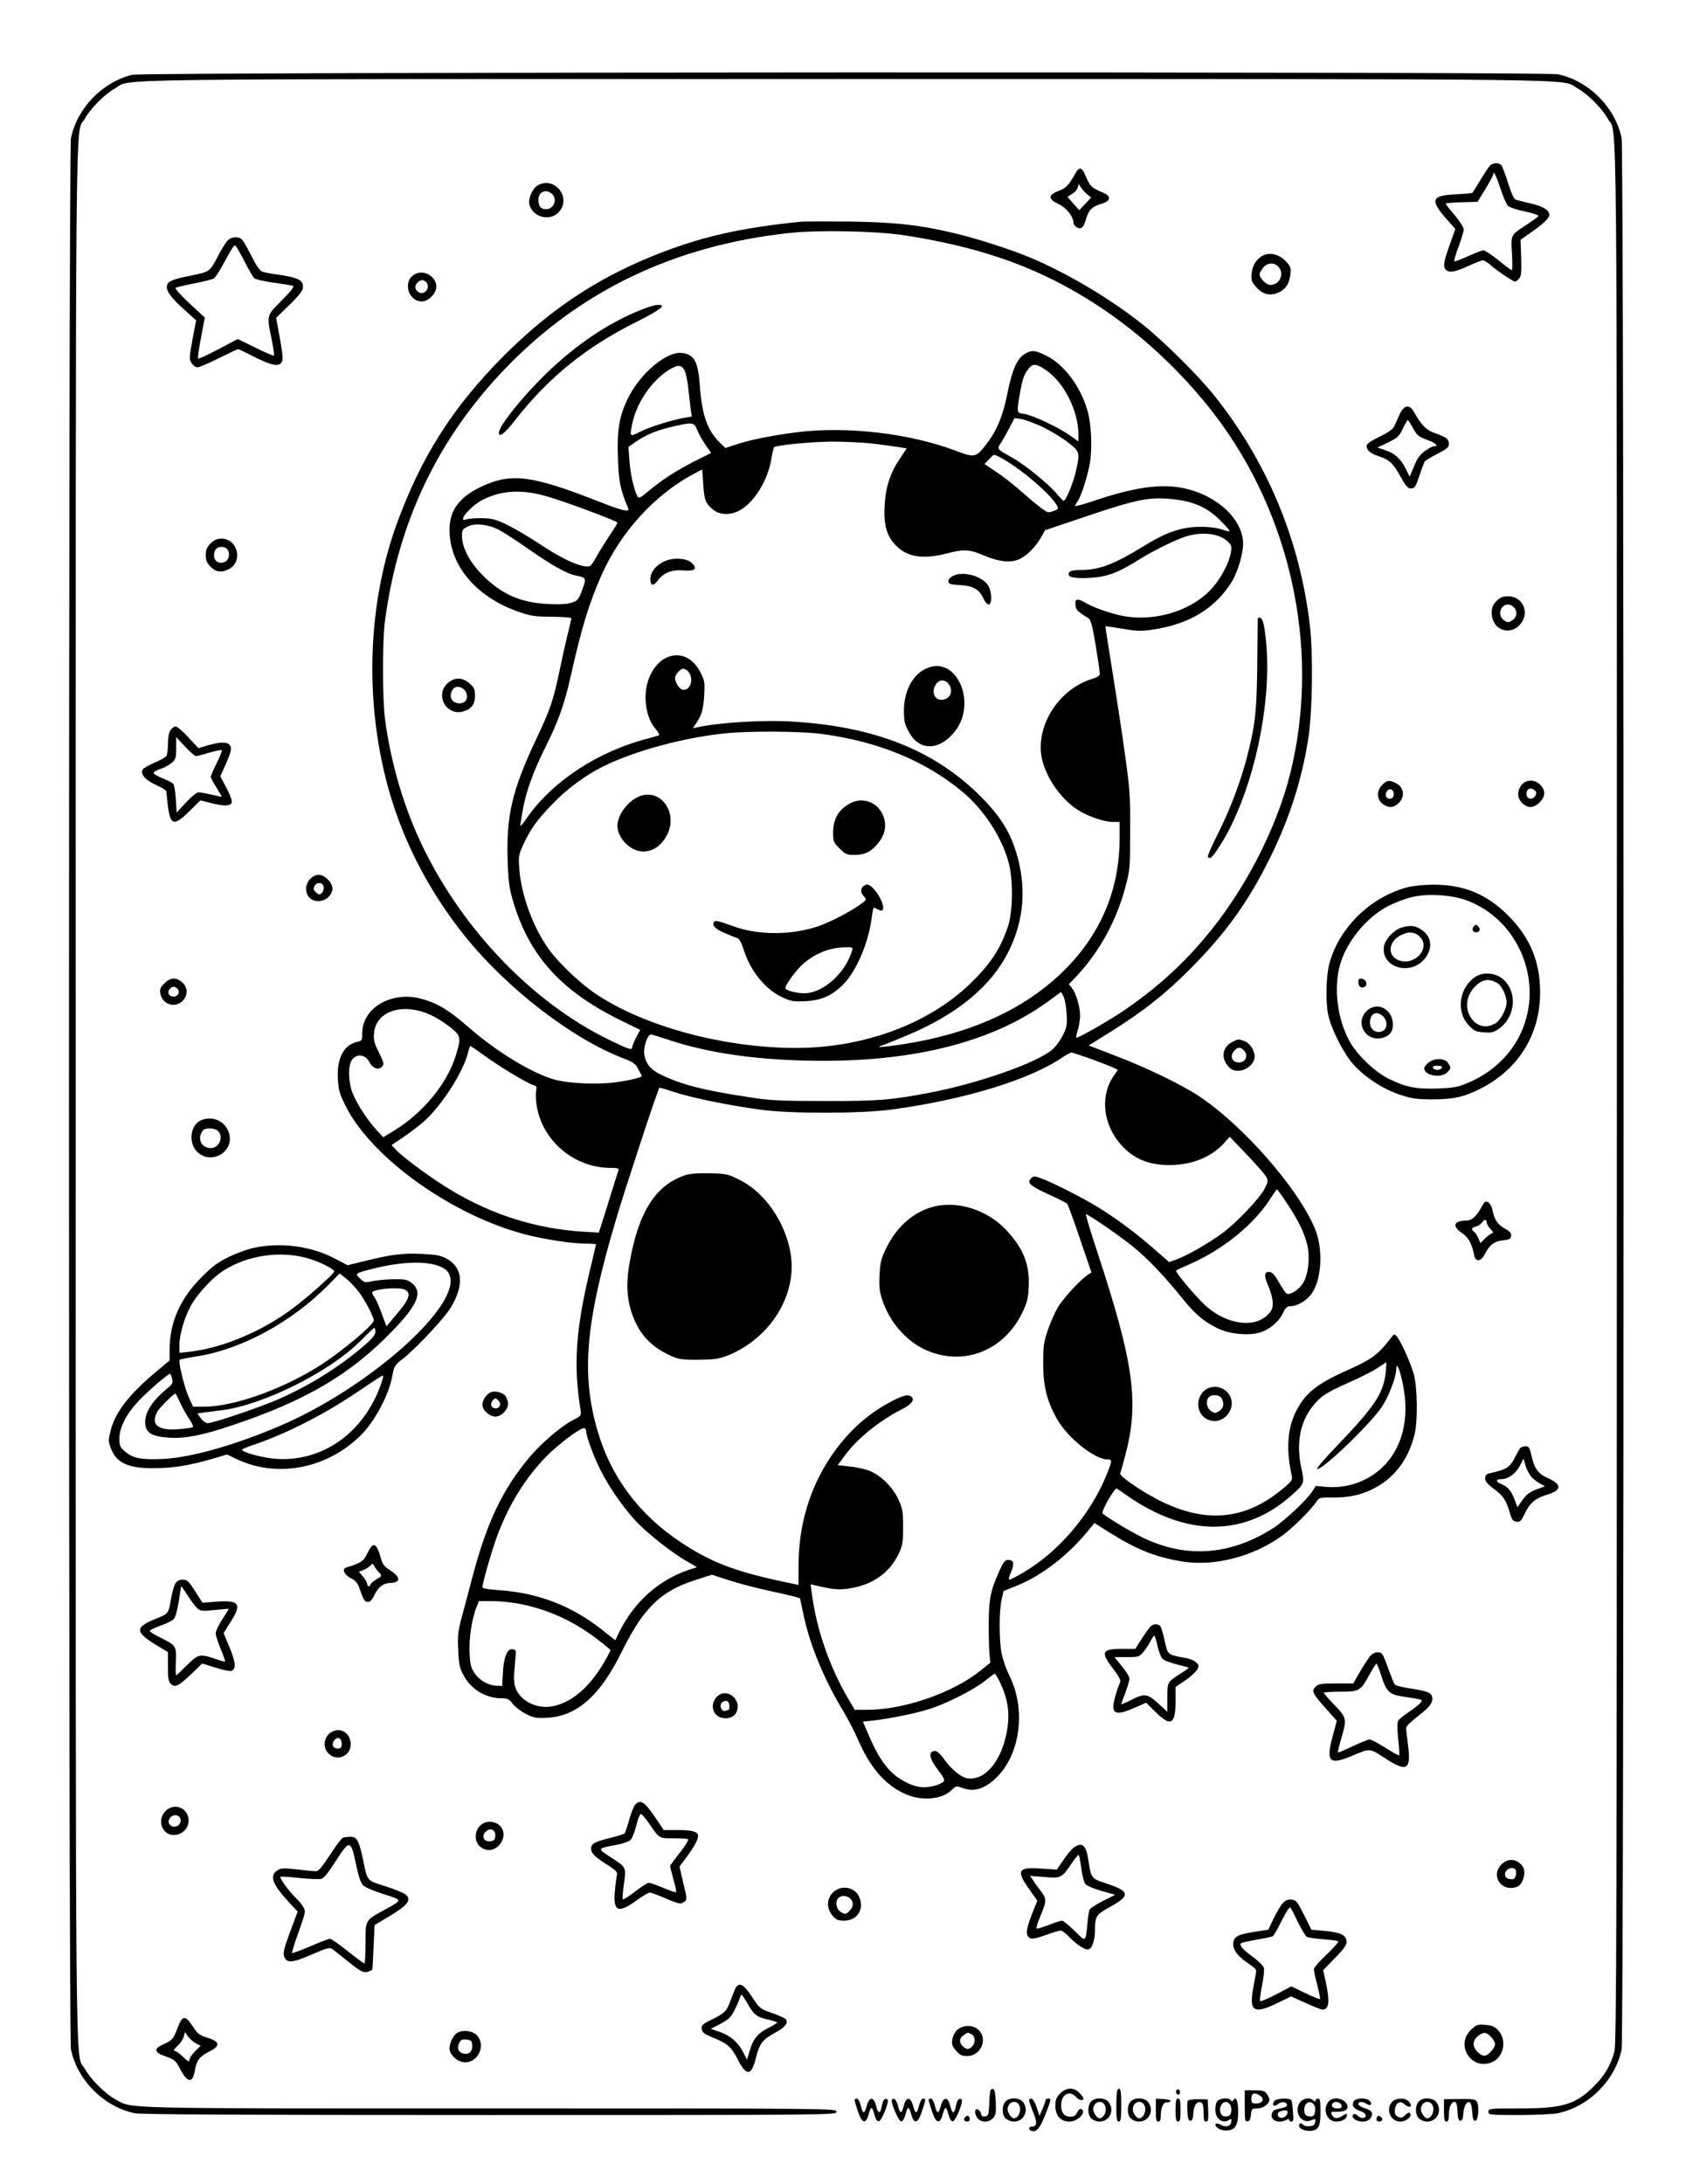 <?xml version="1.0" standalone="no"?>
<!DOCTYPE svg PUBLIC "-//W3C//DTD SVG 20010904//EN"
 "http://www.w3.org/TR/2001/REC-SVG-20010904/DTD/svg10.dtd">
<svg version="1.0" xmlns="http://www.w3.org/2000/svg"
 width="1024pt" height="1326pt" viewBox="0 0 1024 1326"
 preserveAspectRatio="xMidYMid meet">

<g transform="translate(0,1326) scale(0.1,-0.1)"
fill="#000000" stroke="none">
<path d="M803 12806 c-181 -44 -334 -202 -372 -384 -16 -76 -16 -11528 0
-11604 39 -187 200 -348 387 -387 38 -8 660 -11 2157 -11 2098 0 2105 0 2105
20 0 20 -7 20 -2108 20 -2303 0 -2163 -3 -2273 56 -61 34 -149 122 -183 183
-61 113 -56 -384 -56 5921 0 6305 -5 5808 56 5921 34 61 122 149 183 183 112
60 -240 56 4441 56 4681 0 4329 4 4441 -56 61 -34 149 -122 183 -183 61 -113
56 384 56 -5921 0 -5139 -2 -5762 -15 -5815 -22 -82 -58 -144 -122 -208 -113
-114 -192 -137 -455 -137 -181 0 -188 -1 -188 -20 0 -19 7 -20 185 -20 101 0
208 5 237 11 187 39 348 200 387 387 16 76 16 11528 0 11604 -39 187 -200 348
-387 387 -82 17 -8588 14 -8659 -3z"/>
<path d="M9048 12253 c-9 -10 -35 -49 -58 -88 -23 -38 -44 -72 -47 -75 -3 -3
-50 -7 -105 -10 -144 -7 -154 -34 -54 -148 l55 -62 -34 -96 c-37 -102 -42
-133 -23 -152 20 -20 55 -14 135 23 42 19 82 35 89 35 7 0 28 -13 47 -29 36
-33 138 -101 149 -101 3 0 14 7 23 17 14 14 16 34 14 127 l-4 110 55 39 c79
54 120 93 120 111 0 30 -37 53 -111 70 -41 10 -82 20 -91 23 -12 3 -27 34 -48
100 -16 52 -35 101 -41 109 -16 19 -53 17 -71 -3z m67 -143 c15 -47 35 -92 45
-101 10 -8 56 -24 104 -33 49 -11 83 -23 80 -28 -4 -6 -37 -29 -73 -53 -97
-63 -95 -59 -88 -175 3 -55 3 -100 -1 -100 -4 0 -41 27 -81 60 -41 33 -82 60
-91 60 -9 0 -52 -16 -95 -36 -42 -19 -79 -33 -82 -30 -3 3 8 43 26 89 17 46
31 93 31 104 0 12 -25 51 -55 87 -30 35 -55 67 -55 70 0 3 44 7 97 8 l97 3 48
78 c26 43 48 84 48 90 0 26 19 -14 45 -93z"/>
<path d="M6533 12210 c-41 -74 -59 -93 -103 -109 -65 -24 -66 -50 -2 -79 48
-22 92 -77 92 -116 0 -8 10 -20 21 -27 27 -14 41 0 57 57 15 50 36 71 93 87
54 16 60 45 14 65 -81 35 -82 36 -117 116 -18 41 -35 43 -55 6z m73 -132 l21
-17 -36 -39 -36 -38 -36 40 -36 41 27 17 c16 9 31 26 35 38 l7 22 16 -24 c9
-12 26 -31 38 -40z"/>
<path d="M3270 12137 c-34 -17 -63 -79 -55 -117 17 -76 120 -106 176 -51 83
84 -15 221 -121 168z m82 -54 c36 -32 13 -93 -36 -93 -31 0 -46 18 -46 57 0
49 46 69 82 36z"/>
<path d="M4865 11914 c-378 -38 -619 -94 -905 -210 -346 -141 -623 -327 -900
-604 -309 -309 -504 -616 -652 -1025 -180 -499 -195 -1100 -41 -1630 88 -305
247 -608 455 -866 257 -320 651 -624 964 -744 60 -23 75 -34 90 -64 10 -20 20
-39 22 -42 5 -9 -68 -27 -163 -40 -106 -14 -274 -7 -360 15 -136 36 -349 164
-525 316 -121 105 -180 142 -269 170 -75 24 -139 25 -207 5 -105 -31 -174
-113 -174 -207 0 -43 -2 -47 -30 -53 -83 -18 -125 -100 -118 -225 4 -68 11
-92 46 -162 156 -315 646 -666 1092 -782 115 -30 285 -56 369 -56 33 0 61 -2
61 -4 0 -2 -16 -71 -36 -153 -88 -367 -102 -581 -58 -853 5 -34 4 -36 -48 -62
-72 -38 -189 -138 -261 -223 -165 -197 -259 -394 -348 -730 -22 -82 -51 -193
-65 -245 -22 -80 -25 -111 -21 -195 3 -83 8 -109 30 -151 45 -88 135 -144 233
-144 37 0 47 -5 69 -35 15 -19 51 -46 81 -61 48 -24 63 -26 132 -22 176 11
314 132 442 388 72 145 119 218 182 286 72 77 156 126 281 165 l91 29 105 -34
c58 -19 162 -46 231 -61 161 -35 200 -45 200 -51 0 -2 9 -48 21 -101 40 -187
127 -394 246 -590 25 -42 64 -117 85 -166 70 -162 159 -267 273 -322 105 -52
234 -43 297 20 24 23 26 24 68 9 66 -23 126 -5 193 56 154 141 192 421 86 631
-17 34 -37 91 -45 128 -16 78 -17 254 -1 329 l12 53 82 33 c149 60 310 184
430 331 l40 49 89 -56 c172 -108 289 -154 455 -179 191 -28 422 33 592 155 64
45 180 160 211 208 18 27 21 28 110 27 111 0 196 24 282 79 102 66 172 169
205 302 21 84 18 290 -5 370 -21 72 -76 194 -101 225 -17 20 -17 19 -43 -15
-71 -92 -114 -124 -251 -185 -198 -87 -271 -147 -327 -269 -46 -101 -52 -225
-18 -377 5 -24 -2 -34 -61 -82 -262 -216 -544 -210 -888 19 -66 44 -97 71 -93
80 3 8 16 56 30 107 86 322 53 561 -169 1235 -41 124 -72 228 -70 230 6 6 193
-121 281 -192 92 -74 192 -178 299 -311 83 -103 132 -145 218 -188 70 -35 182
-47 253 -28 60 16 118 63 144 115 17 37 27 46 47 46 38 0 91 29 123 68 66 81
80 273 27 401 -101 246 -440 633 -712 811 -107 70 -326 175 -512 245 l-151 58
130 81 c200 125 330 227 483 380 219 219 357 411 490 681 117 238 190 465 230
715 26 162 31 511 11 690 -60 518 -259 996 -582 1400 -96 120 -310 332 -434
430 -196 156 -455 310 -680 405 -105 45 -314 113 -446 145 -216 53 -371 71
-654 75 -140 1 -273 1 -295 -1z m632 -83 c475 -74 824 -200 1167 -424 290
-189 561 -449 764 -733 433 -609 586 -1403 407 -2115 -87 -344 -286 -723 -527
-1004 -141 -165 -290 -298 -478 -427 -82 -57 -276 -168 -292 -168 -3 0 0 21 8
47 8 25 14 65 14 88 0 53 -25 136 -49 166 l-19 24 55 58 c133 145 233 328 286
524 31 116 31 122 31 353 1 225 -1 248 -42 535 -24 165 -59 390 -77 500 -18
110 -32 201 -31 203 2 1 48 -6 104 -15 86 -15 112 -16 184 -5 222 32 383 131
482 295 34 57 66 166 66 225 0 148 -156 295 -360 338 -139 30 -304 6 -557 -80
-57 -19 -103 -31 -103 -28 0 4 6 16 14 27 24 35 63 158 76 238 15 93 8 237
-16 317 -42 145 -142 277 -246 329 -72 36 -92 38 -136 11 -46 -28 -76 -99
-105 -245 -26 -131 -63 -219 -125 -300 -63 -82 -73 -85 -183 -43 -280 107
-665 152 -969 114 -154 -20 -294 -48 -377 -77 l-57 -19 -33 32 c-76 74 -109
165 -122 339 -11 153 -32 194 -105 206 -92 15 -255 -120 -330 -271 -55 -110
-69 -193 -63 -366 4 -141 16 -199 61 -302 14 -31 -27 -22 -192 43 -394 154
-519 169 -698 85 -134 -63 -194 -144 -194 -262 0 -218 164 -411 425 -500 69
-24 97 -28 197 -28 65 -1 118 -5 118 -9 0 -5 -9 -43 -19 -85 -11 -43 -34 -144
-51 -227 -41 -192 -55 -236 -147 -430 -143 -304 -178 -457 -170 -725 4 -124
10 -172 30 -240 97 -339 292 -556 660 -736 l115 -56 -24 -46 c-13 -25 -24 -51
-24 -58 0 -22 -17 -17 -144 45 -456 223 -875 656 -1121 1156 -117 237 -199
510 -236 785 -17 123 -17 478 -1 600 80 603 323 1111 736 1538 453 469 1026
742 1716 817 178 20 534 13 707 -14z m856 -818 c110 -75 196 -246 197 -390 l0
-43 -48 34 c-67 49 -232 127 -281 133 -48 7 -47 4 -26 128 17 93 26 117 58
153 24 26 43 23 100 -15z m-2198 3 c9 -13 20 -63 25 -110 5 -47 12 -106 15
-130 l7 -45 -38 -6 c-78 -13 -216 -56 -274 -85 -67 -34 -67 -34 -49 52 26 123
115 253 218 320 55 34 76 35 96 4z m2175 -347 c47 -22 115 -63 153 -92 76 -58
78 -62 51 -180 -17 -73 -60 -177 -74 -177 -4 0 -24 21 -45 46 -47 56 -188 171
-266 215 -100 57 -95 50 -67 95 14 22 37 63 52 93 l28 53 41 -6 c23 -4 80 -25
127 -47z m-2097 -16 c8 -21 31 -62 50 -91 l36 -52 -92 -46 c-113 -57 -203
-114 -284 -182 -55 -46 -63 -50 -72 -35 -21 41 -42 134 -48 214 l-6 86 46 32
c63 43 127 69 222 91 121 28 130 27 148 -17z m1037 -83 c52 -5 127 -15 166
-21 l71 -11 -42 -63 c-58 -86 -86 -171 -92 -281 -7 -121 12 -190 70 -247 69
-70 165 -84 307 -47 102 27 139 25 223 -11 96 -41 170 -48 223 -21 48 25 94
73 127 130 l24 43 264 89 c297 100 375 115 517 99 124 -14 204 -50 281 -126
35 -35 62 -66 59 -68 -2 -2 -24 3 -48 11 -56 19 -168 21 -240 4 -75 -18 -139
-47 -245 -112 -167 -103 -259 -138 -367 -138 -56 0 -78 -7 -78 -26 0 -20 41
-27 133 -22 100 6 165 30 284 104 110 69 254 138 315 153 96 23 185 9 233 -35
24 -22 27 -30 21 -67 -11 -65 -62 -162 -120 -224 -128 -138 -360 -203 -556
-158 -79 19 -163 49 -208 76 -49 28 -64 25 -60 -13 3 -31 8 -37 81 -83 12 -7
24 -55 42 -165 14 -85 25 -162 25 -171 0 -10 -15 -20 -42 -29 -191 -56 -331
-254 -316 -445 10 -124 109 -279 226 -353 59 -38 159 -72 212 -72 l40 0 0 -97
c0 -318 -117 -591 -348 -815 -237 -229 -561 -375 -971 -438 -125 -19 -174 -21
-119 -5 13 4 82 32 153 62 302 127 507 298 611 508 82 165 104 337 68 513 -36
173 -98 286 -234 423 -280 282 -642 427 -1141 458 -181 12 -453 -5 -587 -35
l-24 -5 19 28 c35 51 45 87 50 173 4 79 3 89 -24 140 -80 157 -257 127 -317
-53 -32 -96 -12 -227 45 -291 16 -19 26 -37 22 -39 -5 -3 -36 -12 -70 -21
-302 -78 -576 -258 -732 -480 -22 -33 -41 -55 -41 -49 0 6 7 49 15 95 20 114
64 236 142 391 73 146 111 252 148 417 69 306 112 446 189 620 117 262 324
488 561 614 l50 26 6 -87 c6 -98 14 -119 60 -157 38 -32 102 -35 157 -7 89 46
173 179 196 310 6 38 14 73 18 76 12 12 223 33 348 34 69 0 168 -4 220 -9z
m803 -86 c115 -59 309 -223 347 -294 9 -17 7 -22 -15 -30 -15 -6 -31 -10 -37
-10 -14 0 -62 36 -167 128 -47 42 -116 95 -154 120 l-68 45 28 29 c32 33 26
32 66 12z m-2736 -242 c134 -41 413 -146 413 -155 0 -4 -22 -40 -49 -80 -26
-40 -63 -98 -81 -131 -33 -58 -34 -58 -72 -53 -56 8 -151 55 -279 140 -63 42
-150 92 -193 113 -67 32 -89 37 -150 38 -39 1 -81 -3 -93 -7 -62 -22 25 82 99
119 118 60 247 65 405 16z m-318 -193 c23 -10 107 -63 185 -118 150 -105 240
-155 297 -166 60 -11 62 -15 35 -86 -21 -58 -27 -65 -62 -77 -27 -10 -71 -12
-144 -9 -168 8 -285 60 -400 176 -76 77 -121 162 -124 230 -1 43 1 47 34 64
42 22 111 16 179 -14z m1165 -871 c33 -47 4 -118 -42 -104 -18 6 -42 45 -42
69 0 22 31 57 50 57 10 0 26 -10 34 -22z m801 -373 c343 -44 635 -163 863
-354 129 -108 238 -276 279 -431 27 -102 25 -295 -5 -384 -47 -139 -108 -231
-233 -351 -254 -243 -643 -386 -1054 -387 -433 0 -914 128 -1210 324 -97 63
-231 191 -291 274 -97 135 -168 329 -180 489 -6 75 -4 85 24 147 42 92 82 149
181 251 86 89 196 170 306 225 190 94 496 177 750 201 143 14 443 12 570 -4z
m1493 -1697 c4 -69 2 -84 -22 -132 -15 -30 -43 -69 -64 -87 -91 -80 -445 -205
-747 -263 -230 -44 -313 -51 -635 -50 -275 0 -333 3 -460 23 -277 42 -406 75
-532 135 -66 31 -98 70 -105 127 -6 42 20 119 40 119 6 0 42 -11 81 -24 264
-91 580 -136 968 -136 571 0 1027 119 1355 354 l88 64 14 -27 c8 -14 16 -61
19 -103z m-3898 5 c53 -19 108 -52 168 -100 50 -41 52 -58 21 -159 -54 -175
-201 -353 -385 -464 l-57 -34 -42 46 c-57 64 -114 151 -142 218 -25 60 -30
153 -12 193 24 53 86 52 113 -2 18 -34 50 -48 71 -31 21 17 19 24 -16 96 -27
53 -31 72 -27 114 12 123 152 178 308 123z m363 -262 c95 -69 262 -169 295
-178 20 -5 23 -10 18 -37 -3 -17 -2 -57 4 -90 34 -212 228 -375 444 -376 44 0
57 -3 53 -13 -3 -8 -24 -74 -47 -148 -23 -74 -48 -156 -57 -183 l-16 -49 -101
6 c-279 18 -544 101 -790 248 -114 67 -293 198 -339 247 l-29 30 74 50 c40 27
97 71 125 96 107 96 235 296 264 410 6 25 13 46 16 46 3 0 41 -27 86 -59z
m3690 -22 c61 -23 122 -46 134 -53 l22 -11 -29 -43 c-70 -105 -63 -255 17
-371 78 -113 183 -165 328 -164 135 1 253 49 328 132 l36 40 103 -108 c57 -59
110 -120 118 -135 13 -25 12 -31 -10 -74 -32 -60 -173 -208 -258 -270 -79 -58
-208 -132 -274 -157 l-47 -17 -79 69 c-102 90 -216 177 -324 246 -90 59 -289
161 -371 192 -45 17 -49 17 -65 1 -27 -26 -5 -46 107 -97 57 -26 107 -51 112
-56 5 -5 40 -101 78 -213 l70 -205 -22 -14 c-46 -30 -154 -148 -184 -201 -17
-30 -44 -91 -59 -135 -24 -70 -28 -95 -28 -200 0 -139 21 -226 81 -335 65
-117 230 -250 310 -250 30 0 29 -6 -8 -98 -97 -236 -287 -460 -498 -585 -43
-26 -84 -47 -90 -47 -6 0 -3 18 9 45 22 52 18 75 -16 75 -20 0 -29 -11 -53
-64 -55 -122 -65 -170 -66 -321 0 -77 2 -162 5 -189 l5 -50 -60 -48 c-165
-134 -465 -238 -686 -238 l-78 0 -42 72 c-110 188 -190 418 -217 626 l-9 64
26 -6 c116 -27 143 -29 212 -19 140 22 243 95 298 212 23 49 26 68 26 161 0
95 -3 111 -29 168 -36 79 -115 153 -186 177 -28 9 -80 20 -116 23 l-66 7 44
60 c74 101 209 210 345 279 57 29 79 56 61 74 -19 19 -44 14 -111 -19 -154
-78 -279 -191 -381 -342 -130 -195 -196 -418 -196 -664 l0 -115 -32 7 c-344
70 -492 125 -689 256 -248 166 -417 392 -498 667 -103 347 -76 662 110 1287
50 171 252 785 264 802 0 1 43 -11 94 -28 108 -35 330 -80 521 -106 184 -25
607 -24 795 1 439 59 836 180 1035 315 25 17 51 31 58 31 6 0 63 -19 125 -41z
m1188 -881 c69 -105 100 -170 119 -247 17 -72 7 -171 -22 -224 -23 -42 -78
-80 -103 -71 -6 3 -27 33 -46 67 -24 43 -41 63 -57 65 -34 5 -37 -23 -8 -87
15 -34 26 -77 26 -101 0 -36 -6 -48 -35 -76 -85 -80 -254 -51 -378 64 -63 60
-181 201 -174 209 3 3 40 20 82 38 206 90 399 248 497 408 17 26 32 47 34 47
2 0 32 -42 65 -92z m595 -1020 c-13 -124 -65 -204 -283 -432 -80 -82 -140
-152 -134 -154 30 -10 323 271 395 379 41 62 85 178 86 224 0 44 16 19 33 -55
52 -212 15 -399 -102 -523 -90 -95 -220 -144 -353 -134 l-67 6 -21 -33 c-29
-48 -170 -180 -237 -223 -257 -164 -524 -185 -785 -61 -74 36 -192 105 -251
149 -13 9 73 160 86 152 7 -4 32 -21 57 -39 367 -257 721 -257 1010 3 72 65
74 71 54 159 -33 151 -8 283 71 380 49 60 79 79 226 145 71 31 148 71 171 88
24 16 45 30 47 31 2 0 1 -28 -3 -62z m-4856 -356 c0 -30 44 -151 85 -232 52
-105 133 -222 210 -307 70 -77 229 -203 323 -255 l55 -32 -49 -16 c-185 -63
-331 -194 -422 -376 l-25 -52 -78 62 c-189 149 -392 227 -636 243 -57 4 -93
10 -93 17 0 26 62 241 94 323 70 185 170 344 294 471 74 75 203 172 229 172 7
0 13 -8 13 -18z m-413 -1047 c175 -33 331 -103 476 -213 48 -36 86 -68 85 -71
-95 -195 -219 -315 -354 -340 -96 -18 -198 35 -225 117 -7 20 -9 61 -5 100 3
37 7 81 8 97 3 25 -1 31 -20 33 -31 5 -54 -52 -58 -148 l-4 -75 -32 1 c-51 1
-107 33 -136 77 -22 33 -27 53 -30 127 -4 89 14 206 44 278 l13 32 80 0 c43 0
114 -7 158 -15z m2921 -467 c54 -110 67 -194 48 -306 -33 -186 -136 -307 -244
-287 -38 7 -101 60 -143 122 -18 25 -38 43 -49 43 -45 0 -37 -46 20 -119 23
-28 38 -56 34 -62 -12 -20 -73 -39 -122 -39 -34 0 -67 9 -109 30 -98 49 -160
128 -228 289 l-34 79 62 7 c95 10 262 44 346 71 104 34 266 116 332 169 30 24
57 44 60 44 3 1 15 -18 27 -41z"/>
<path d="M3945 11398 c-216 -75 -433 -216 -634 -412 -142 -139 -281 -313 -281
-353 0 -32 34 -6 95 72 205 263 436 450 743 602 141 71 184 104 130 102 -13 0
-36 -5 -53 -11z"/>
<path d="M7639 9508 c0 -2 -1 -127 -3 -278 -3 -284 -11 -361 -57 -545 -38
-154 -104 -331 -176 -474 -40 -79 -70 -147 -67 -152 11 -19 26 -6 70 62 194
299 319 837 285 1227 -11 120 -21 162 -41 162 -6 0 -10 -1 -11 -2z"/>
<path d="M2722 9115 c-84 -71 -13 -204 92 -174 49 14 71 43 71 95 0 39 -5 50
-33 75 -42 37 -89 39 -130 4z m104 -50 c24 -37 6 -75 -35 -75 -50 0 -70 47
-38 88 16 21 55 14 73 -13z"/>
<path d="M4034 9852 c-52 -25 -84 -66 -84 -108 0 -42 19 -44 47 -6 34 46 86
65 155 59 68 -6 86 10 50 45 -30 30 -114 35 -168 10z"/>
<path d="M5793 9766 c-21 -10 -33 -22 -33 -34 0 -17 9 -20 70 -24 80 -4 115
-24 143 -81 9 -21 24 -37 32 -37 20 0 20 71 0 110 -30 58 -148 95 -212 66z"/>
<path d="M5624 9201 c-81 -37 -133 -136 -134 -252 0 -65 4 -85 28 -129 60
-116 177 -121 272 -12 153 173 23 481 -166 393z m145 -105 c19 -40 -2 -79 -44
-84 -50 -6 -72 49 -39 96 23 33 64 26 83 -12z"/>
<path d="M3875 8422 c-69 -33 -125 -112 -125 -177 0 -66 67 -141 134 -152 69
-11 130 25 168 100 70 139 -47 290 -177 229z"/>
<path d="M5165 8384 c-71 -37 -105 -95 -105 -180 0 -52 3 -59 39 -95 35 -35
44 -39 90 -39 59 0 94 15 132 57 55 59 69 123 40 188 -34 76 -122 108 -196 69z"/>
<path d="M5242 7878 c-17 -17 -15 -38 5 -60 17 -19 16 -20 -7 -38 -63 -48
-192 -116 -267 -142 -163 -56 -365 -57 -517 -2 -93 34 -112 38 -120 26 -12
-20 7 -40 62 -65 31 -14 66 -28 78 -31 14 -4 26 -25 42 -75 42 -130 132 -239
236 -287 52 -23 67 -26 140 -22 98 6 160 34 229 103 80 82 153 254 172 408 4
31 9 57 12 57 2 0 14 -5 25 -11 34 -19 42 3 20 55 -22 49 -63 96 -85 96 -7 0
-18 -5 -25 -12z m-67 -390 c-41 -137 -177 -258 -290 -258 -50 0 -115 18 -115
31 0 22 74 121 114 153 78 63 156 93 249 95 46 1 48 0 42 -21z"/>
<path d="M4163 6126 c-180 -59 -285 -222 -339 -531 -28 -157 -13 -272 48 -387
39 -73 102 -131 188 -172 61 -29 71 -31 180 -31 96 1 125 5 175 24 219 86 376
289 392 507 16 214 -126 468 -315 561 -71 36 -82 38 -181 40 -69 2 -121 -2
-148 -11z"/>
<path d="M5680 5937 c-126 -29 -230 -118 -297 -253 -32 -66 -37 -87 -41 -164
-4 -71 0 -100 17 -153 44 -131 139 -242 254 -298 227 -108 478 -16 593 216 32
65 38 88 42 160 7 139 -33 240 -142 353 -110 115 -283 171 -426 139z"/>
<path d="M1381 11798 c-11 -11 -39 -57 -61 -100 -46 -88 -46 -88 -169 -113
-100 -20 -129 -32 -136 -56 -10 -30 20 -73 100 -145 l76 -69 -22 -117 c-20
-110 -21 -119 -5 -143 9 -14 25 -25 35 -25 11 0 69 25 129 55 61 30 114 55
118 55 4 0 39 -16 77 -36 130 -67 179 -76 192 -33 4 11 -3 74 -16 140 l-22
119 82 80 c65 64 81 86 81 110 0 39 -31 55 -140 71 -47 6 -95 15 -107 20 -15
5 -37 38 -64 91 -23 46 -48 91 -57 101 -21 24 -67 22 -91 -5z m103 -123 c26
-52 54 -99 61 -105 8 -6 60 -18 117 -26 57 -8 109 -16 117 -19 10 -4 -10 -31
-67 -88 -94 -94 -93 -89 -62 -237 10 -52 17 -96 14 -99 -2 -3 -53 19 -112 48
l-108 53 -117 -62 c-65 -34 -121 -60 -124 -57 -3 4 5 61 18 128 l23 121 -94
87 c-52 48 -89 90 -84 94 5 3 56 15 112 26 57 11 111 25 120 30 9 5 37 47 61
93 47 88 60 108 70 108 3 0 28 -43 55 -95z"/>
<path d="M7675 11711 c-40 -18 -68 -59 -73 -109 -4 -44 -1 -52 28 -85 38 -44
82 -55 133 -34 44 19 68 54 74 111 5 39 2 48 -28 80 -36 40 -93 55 -134 37z
m90 -71 c38 -42 7 -110 -50 -110 -24 0 -65 42 -65 65 0 7 9 24 21 39 25 32 68
35 94 6z"/>
<path d="M2519 11595 c-75 -41 -42 -165 44 -165 39 0 87 49 87 89 0 63 -76
107 -131 76z m71 -50 c26 -32 -13 -81 -47 -59 -24 15 -27 38 -8 58 20 20 39
20 55 1z"/>
<path d="M8500 10743 c-11 -27 -27 -59 -33 -73 -8 -16 -39 -38 -90 -62 -55
-27 -77 -43 -77 -56 0 -25 26 -47 75 -62 62 -20 87 -43 130 -122 34 -60 45
-73 65 -73 22 0 28 9 50 75 14 42 29 81 33 88 5 7 40 28 78 47 56 29 69 40 69
59 0 30 -15 42 -81 65 -55 18 -89 52 -131 130 -27 49 -61 43 -88 -16z m82 -82
c24 -44 34 -52 87 -72 54 -19 72 -39 37 -39 -7 0 -31 -13 -53 -29 -30 -22 -46
-45 -65 -92 l-26 -63 -22 44 c-32 65 -67 97 -124 116 l-50 17 65 31 c57 28 67
37 89 84 14 28 27 52 30 52 3 0 17 -22 32 -49z"/>
<path d="M1279 9961 c-23 -23 -29 -38 -29 -71 0 -33 6 -48 29 -71 33 -33 67
-37 111 -14 88 45 54 185 -45 185 -27 0 -44 -8 -66 -29z m99 -33 c21 -21 15
-67 -12 -79 -34 -16 -66 3 -66 39 0 33 16 52 45 52 12 0 26 -5 33 -12z"/>
<path d="M9089 9611 c-23 -24 -29 -38 -29 -73 1 -101 110 -143 174 -67 59 69
15 169 -74 169 -33 0 -48 -6 -71 -29z m105 -37 c24 -24 20 -61 -9 -80 -23 -15
-27 -15 -50 0 -42 28 -24 96 25 96 10 0 26 -7 34 -16z"/>
<path d="M1036 8828 c-10 -14 -16 -45 -16 -83 0 -33 -4 -66 -9 -74 -5 -8 -37
-26 -72 -41 -34 -14 -67 -33 -73 -42 -16 -27 19 -66 85 -95 32 -14 59 -31 59
-37 1 -6 5 -44 9 -84 15 -124 37 -130 132 -36 l66 65 60 -15 c80 -21 122 -21
130 1 4 10 -8 45 -31 89 l-38 71 22 49 c44 97 50 121 36 140 -16 21 -57 21
-134 -1 l-57 -17 -61 66 c-33 36 -68 66 -77 66 -9 0 -23 -10 -31 -22z m154
-158 c7 0 44 9 82 21 39 11 72 18 75 15 3 -3 -11 -38 -31 -79 -20 -40 -36 -78
-36 -83 0 -6 15 -34 34 -64 19 -30 34 -56 33 -57 -1 -1 -29 5 -62 13 -33 7
-69 14 -79 14 -11 0 -44 -27 -76 -61 l-57 -62 -5 82 c-3 45 -10 87 -16 93 -7
7 -35 21 -64 33 -28 11 -53 25 -55 31 -2 6 15 17 39 25 23 7 54 24 70 37 25
22 28 30 28 90 l0 67 54 -57 c29 -32 59 -58 66 -58z"/>
<path d="M8395 8495 c-35 -34 -34 -86 1 -114 35 -28 69 -26 99 4 40 39 32 96
-16 120 -39 21 -56 19 -84 -10z m70 -55 c0 -16 -6 -26 -19 -28 -24 -5 -37 17
-25 41 14 26 44 17 44 -13z"/>
<path d="M9241 8494 c-28 -36 -27 -79 4 -109 33 -33 70 -32 106 4 36 36 37 73
4 106 -34 35 -86 34 -114 -1z m89 -47 c-1 -38 -51 -50 -58 -14 -6 28 16 49 39
36 10 -5 19 -15 19 -22z"/>
<path d="M1885 7925 c-32 -31 -34 -86 -5 -115 29 -29 84 -27 115 5 33 33 32
70 -4 106 -36 36 -73 37 -106 4z m80 -45 c6 -20 -9 -50 -26 -50 -4 0 -15 7
-23 16 -12 12 -13 20 -6 35 14 25 47 24 55 -1z"/>
<path d="M8550 7874 c-226 -59 -417 -245 -476 -464 -21 -79 -24 -243 -5 -320
21 -87 94 -229 151 -292 69 -78 182 -151 283 -184 69 -23 100 -28 197 -28 126
0 191 14 290 64 232 117 364 329 364 585 0 187 -61 333 -193 466 -132 132
-273 190 -460 188 -53 0 -121 -7 -151 -15z m349 -77 c320 -112 481 -492 340
-804 -59 -133 -175 -244 -319 -305 -65 -28 -89 -32 -184 -36 -131 -5 -194 7
-296 56 -92 45 -200 149 -247 237 -66 125 -90 291 -62 427 31 153 164 321 309
392 41 20 104 43 140 51 91 21 230 13 319 -18z"/>
<path d="M8951 7636 c-14 -17 -7 -36 14 -36 22 0 29 20 13 36 -13 13 -16 13
-27 0z"/>
<path d="M8513 7629 c-45 -13 -99 -70 -107 -112 -23 -125 152 -185 243 -82 57
65 48 143 -22 185 -34 21 -63 24 -114 9z m91 -40 c13 -7 30 -25 37 -41 26 -64
-50 -138 -127 -123 -91 17 -91 120 1 161 37 16 57 17 89 3z"/>
<path d="M8964 7332 c-101 -64 -123 -211 -45 -295 33 -35 44 -41 92 -44 45 -4
60 -1 89 19 102 69 119 217 34 299 -43 42 -121 51 -170 21z m125 -37 c31 -15
61 -77 61 -122 0 -41 -39 -112 -71 -128 -47 -25 -93 -19 -128 15 -57 58 -54
150 9 212 42 42 80 49 129 23z"/>
<path d="M8250 7297 c0 -27 19 -40 39 -27 20 12 8 45 -17 48 -18 3 -22 -1 -22
-21z"/>
<path d="M8299 7121 c-73 -73 -1 -190 100 -161 41 12 60 36 61 77 1 97 -97
148 -161 84z m101 -31 c30 -30 27 -78 -6 -91 -54 -20 -93 37 -64 92 14 25 45
24 70 -1z"/>
<path d="M8676 6809 c-14 -11 -26 -27 -26 -34 0 -45 102 -63 140 -25 24 24 24
29 4 58 -20 29 -81 30 -118 1z m82 -31 c-3 -7 -15 -13 -28 -13 -13 0 -25 6
-27 13 -3 8 6 12 27 12 21 0 30 -4 28 -12z"/>
<path d="M998 7290 c-25 -26 -29 -36 -24 -63 13 -66 91 -90 136 -42 33 35 31
81 -4 112 -37 32 -71 29 -108 -7z m81 -34 c17 -20 2 -46 -25 -46 -29 0 -41 24
-24 45 16 19 34 19 49 1z"/>
<path d="M7484 6934 c-57 -28 -70 -93 -28 -143 21 -25 33 -31 66 -31 48 0 98
43 98 85 0 39 -29 83 -63 95 -37 13 -36 13 -73 -6z m70 -50 c30 -30 13 -74
-29 -74 -43 0 -58 39 -28 72 20 22 37 23 57 2z"/>
<path d="M1223 6460 c-67 -27 -81 -137 -26 -192 85 -84 228 -1 194 113 -22 72
-97 107 -168 79z m101 -66 c36 -35 7 -104 -43 -104 -60 1 -86 59 -48 108 13
17 73 15 91 -4z"/>
<path d="M9002 5939 c-35 -64 -62 -89 -97 -89 -76 0 -88 -35 -25 -76 38 -25
59 -63 74 -136 9 -42 41 -37 65 10 28 54 56 76 109 82 38 4 48 9 50 27 2 16
-7 27 -38 44 -45 26 -64 54 -75 112 -4 21 -16 42 -26 48 -16 8 -22 5 -37 -22z
m28 -103 c0 -7 10 -23 22 -36 18 -19 19 -25 8 -28 -8 -3 -27 -17 -42 -32 l-27
-27 -11 28 c-7 16 -18 34 -26 40 -20 17 -17 26 11 33 14 4 30 15 37 26 13 20
28 18 28 -4z"/>
<path d="M1540 5684 c-35 -7 -103 -32 -149 -54 -70 -34 -101 -57 -171 -128
-128 -130 -189 -271 -190 -434 l0 -67 -82 -69 c-163 -136 -246 -243 -275 -353
-16 -63 -16 -68 1 -113 34 -89 108 -122 271 -119 114 1 207 17 350 58 l84 25
65 -31 c249 -116 560 -50 760 161 79 84 158 236 178 343 12 65 15 70 65 108
79 62 254 248 292 313 83 139 71 245 -32 298 -33 17 -65 22 -148 26 -114 5
-185 -4 -346 -44 l-102 -25 -78 41 c-146 76 -330 100 -493 64z m340 -66 c68
-21 150 -63 150 -77 0 -12 -149 -146 -239 -214 -186 -144 -435 -250 -638 -273
l-63 -7 0 51 c0 62 32 170 72 240 40 70 130 167 193 207 152 97 354 125 525
73z m796 -48 c28 -12 45 -27 54 -50 76 -183 -490 -686 -1029 -916 -273 -117
-542 -193 -711 -201 -133 -6 -185 4 -233 47 -28 24 -32 35 -32 77 0 66 42 149
118 229 54 58 177 164 190 164 3 0 8 -13 12 -30 6 -26 2 -34 -27 -57 -96 -79
-141 -151 -136 -216 4 -57 43 -79 148 -85 97 -6 202 15 380 75 450 151 721
310 976 576 155 160 184 237 111 291 -24 18 -41 21 -110 20 -45 -1 -102 -7
-127 -12 -42 -10 -47 -9 -73 16 -33 31 -32 32 83 61 173 43 324 47 406 11z
m-496 -154 c37 -49 90 -150 90 -172 0 -27 -200 -194 -332 -277 -231 -145 -521
-247 -701 -247 l-64 0 -27 59 c-27 61 -65 216 -54 226 3 3 47 12 99 20 272 41
579 207 803 434 l69 70 39 -31 c22 -17 57 -54 78 -82z m281 14 c39 -22 25 -59
-64 -163 l-50 -59 -28 76 c-15 41 -34 85 -43 98 -9 12 -16 26 -16 30 0 23 164
37 201 18z m-181 -254 c0 -18 -17 -40 -58 -76 -155 -136 -348 -256 -546 -341
-122 -51 -383 -139 -415 -139 -11 0 -29 13 -41 29 l-21 30 33 5 c18 2 71 9
117 15 251 32 655 234 840 420 42 43 79 78 84 79 4 1 7 -9 7 -22z m44 -288
c-94 -308 -348 -501 -639 -485 -81 4 -215 40 -215 56 0 4 37 19 83 34 201 70
427 186 635 328 70 48 131 87 135 88 5 1 5 -9 1 -21z m-1230 -143 c13 -30 38
-74 55 -99 17 -25 27 -47 22 -50 -5 -4 -42 -9 -83 -12 -128 -11 -175 26 -133
105 11 23 100 111 111 111 1 0 14 -25 28 -55z"/>
<path d="M7315 4818 c-53 -47 -49 -133 8 -169 102 -64 213 77 128 162 -38 37
-97 40 -136 7z m105 -47 c17 -32 11 -60 -15 -77 -23 -15 -27 -15 -50 0 -27 18
-34 63 -13 84 19 19 66 15 78 -7z"/>
<path d="M2984 4809 c-28 -10 -54 -47 -54 -77 0 -33 43 -72 79 -72 40 0 85 52
76 89 -4 14 -11 31 -16 38 -16 19 -62 31 -85 22z m46 -54 c17 -20 5 -45 -20
-45 -11 0 -23 7 -26 15 -6 15 11 45 26 45 4 0 13 -7 20 -15z"/>
<path d="M9232 4468 c-5 -7 -17 -29 -27 -48 -34 -69 -51 -80 -157 -104 -21 -5
-28 -12 -28 -31 0 -18 14 -35 55 -65 56 -42 73 -67 97 -150 11 -37 18 -46 39
-48 22 -3 28 4 49 48 30 65 66 95 136 116 89 26 92 62 8 99 -62 27 -85 59
-103 140 -11 47 -16 55 -35 55 -13 0 -28 -6 -34 -12z m70 -175 c13 -14 36 -32
53 -40 l29 -16 -53 -19 c-40 -15 -60 -31 -84 -64 l-31 -44 -17 46 c-21 55 -41
78 -80 94 -37 16 -37 30 -1 30 41 0 89 34 113 82 l22 43 13 -44 c7 -24 23 -54
36 -68z"/>
<path d="M2253 3868 c-6 -7 -18 -30 -28 -50 -16 -35 -42 -51 -122 -74 -28 -8
-13 -44 26 -64 31 -15 43 -29 56 -67 24 -69 30 -78 51 -78 12 0 26 15 39 44
22 45 54 70 92 71 67 1 69 34 5 75 -39 25 -49 38 -60 80 -14 50 -28 75 -42 75
-4 0 -12 -6 -17 -12z m49 -154 c19 -21 19 -22 -16 -42 -20 -12 -36 -26 -36
-32 0 -5 -4 -10 -10 -10 -5 0 -10 6 -10 14 0 8 -11 28 -25 44 l-25 30 30 12
c16 7 35 19 41 27 11 12 14 12 22 -4 5 -10 18 -28 29 -39z"/>
<path d="M1066 3648 c-8 -13 -20 -52 -26 -88 -17 -97 -16 -96 -88 -125 -140
-56 -137 -83 22 -177 l46 -28 0 -88 c0 -75 3 -92 19 -106 25 -23 46 -12 128
66 l61 59 81 -25 c44 -14 87 -23 96 -20 30 12 27 50 -10 141 l-37 89 41 65
c71 111 56 135 -79 126 l-90 -7 -45 70 c-39 61 -49 70 -75 70 -20 0 -34 -7
-44 -22z m133 -152 c19 -17 29 -18 106 -10 47 5 85 8 85 7 0 -1 -18 -30 -40
-64 -22 -34 -40 -72 -40 -84 0 -12 14 -55 30 -95 17 -40 29 -75 27 -77 -2 -2
-30 6 -62 17 -90 31 -103 28 -170 -40 -33 -33 -62 -60 -65 -60 -3 0 -4 38 -2
84 4 95 4 95 -105 150 -29 14 -53 30 -53 35 0 5 29 19 65 32 36 12 72 31 81
40 13 14 27 78 44 199 0 3 18 -22 39 -55 21 -33 48 -69 60 -79z"/>
<path d="M6988 3386 c-8 -8 -32 -41 -54 -75 l-39 -61 -80 0 c-123 0 -132 -20
-55 -120 32 -41 48 -70 44 -80 -26 -63 -45 -133 -42 -157 4 -40 38 -41 126 -2
l73 32 58 -57 c92 -91 121 -75 121 68 l0 85 61 41 c33 23 65 53 72 67 10 22 8
28 -11 43 -11 10 -38 21 -59 24 -113 21 -110 18 -129 104 -9 42 -21 83 -27 90
-13 16 -42 15 -59 -2z m42 -118 c8 -34 21 -69 30 -78 10 -10 49 -25 89 -35 39
-9 71 -18 71 -20 0 -2 -23 -18 -51 -36 -79 -50 -79 -50 -79 -146 l0 -85 -56
51 c-66 60 -82 62 -164 21 -33 -17 -60 -29 -60 -26 0 2 11 34 25 70 14 37 25
75 25 85 0 11 -20 44 -46 75 l-45 56 75 0 c71 0 75 1 101 32 15 18 34 47 43
65 9 18 19 33 22 33 4 0 13 -28 20 -62z"/>
<path d="M8323 3208 c-11 -13 -39 -56 -62 -95 l-42 -73 -104 0 c-92 0 -108 -3
-125 -20 -26 -26 -19 -41 66 -136 l63 -71 -27 -101 c-39 -148 -17 -169 118
-112 113 48 107 48 204 -15 132 -86 158 -70 137 86 -6 45 -11 90 -11 99 0 10
33 42 75 74 73 55 94 87 81 121 -8 21 -39 31 -134 45 -45 7 -86 17 -91 24 -5
6 -20 44 -35 84 -14 41 -31 82 -36 93 -14 26 -52 24 -77 -3z m65 -117 c33
-103 48 -117 135 -131 126 -19 122 -18 101 -41 -9 -10 -41 -35 -71 -55 -29
-19 -57 -43 -62 -52 -5 -10 -5 -53 1 -110 6 -51 8 -95 6 -98 -3 -3 -41 18 -84
46 -44 27 -86 50 -96 50 -9 0 -55 -19 -102 -41 -48 -23 -88 -40 -90 -38 -2 2
7 40 20 84 35 120 34 126 -41 204 -36 37 -65 71 -65 74 0 4 45 7 100 7 117 0
123 3 180 108 19 34 37 62 40 62 3 0 16 -31 28 -69z"/>
<path d="M4352 2957 c-38 -40 -27 -102 21 -122 36 -15 82 -3 97 25 43 80 -57
162 -118 97z m78 -53 c0 -13 -2 -24 -4 -24 -2 0 -11 -3 -19 -6 -24 -9 -41 31
-22 50 21 20 45 10 45 -20z"/>
<path d="M2024 2750 c-55 -22 -70 -95 -29 -135 50 -51 135 -17 135 55 0 63
-53 103 -106 80z m51 -75 c0 -25 -4 -30 -25 -30 -28 0 -39 27 -19 51 20 24 44
13 44 -21z"/>
<path d="M3857 2303 c-8 -10 -25 -51 -36 -92 -11 -41 -24 -78 -28 -82 -5 -4
-46 -17 -92 -28 -94 -24 -111 -34 -111 -65 0 -27 25 -51 103 -100 49 -31 58
-41 54 -59 -3 -12 -9 -54 -12 -93 -13 -127 18 -143 127 -64 38 28 75 50 84 50
9 0 46 -13 82 -29 94 -40 106 -43 127 -27 19 13 19 16 -5 114 l-23 101 40 53
c46 61 73 110 73 132 0 26 -35 36 -124 36 l-85 0 -42 63 c-74 110 -98 127
-132 90z m86 -114 c65 -94 57 -89 152 -89 47 0 85 -3 85 -6 0 -12 -26 -52 -67
-102 -23 -30 -43 -57 -43 -61 0 -3 9 -40 20 -80 12 -40 19 -76 16 -78 -2 -3
-37 9 -77 26 -41 17 -80 31 -89 31 -8 0 -46 -25 -85 -55 -38 -30 -72 -50 -73
-45 -2 6 1 49 8 96 13 101 15 97 -84 161 -80 52 -80 51 38 73 38 7 77 21 86
30 9 9 25 49 35 89 10 43 22 70 29 68 6 -2 28 -28 49 -58z"/>
<path d="M1005 2265 c-54 -53 -21 -145 50 -145 68 0 111 69 81 128 -26 50 -91
58 -131 17z m90 -45 c13 -40 -38 -68 -64 -36 -9 11 -10 20 -1 35 14 28 56 28
65 1z"/>
<path d="M2915 2175 c-34 -33 -34 -93 -2 -123 36 -34 89 -30 121 9 51 60 17
139 -59 139 -25 0 -44 -8 -60 -25z m93 -63 c-2 -21 -9 -28 -30 -30 -39 -5 -56
30 -28 58 28 28 63 11 58 -28z"/>
<path d="M2082 2103 c-8 -3 -43 -50 -78 -104 -47 -72 -69 -99 -84 -99 -12 0
-64 5 -116 11 -83 9 -99 8 -120 -6 -50 -33 -29 -86 77 -200 l47 -50 -46 -123
c-37 -100 -44 -128 -36 -150 15 -42 50 -39 169 13 90 39 108 44 123 33 10 -7
49 -38 87 -69 87 -70 104 -79 133 -68 12 5 23 10 23 11 1 2 5 63 8 137 l6 134
95 57 c108 65 132 98 93 129 -12 10 -67 32 -123 50 -114 36 -108 29 -135 161
-24 116 -37 140 -78 139 -17 0 -38 -3 -45 -6z m79 -155 c16 -78 30 -119 44
-133 11 -12 67 -36 125 -54 119 -38 119 -33 0 -98 -113 -63 -110 -58 -110
-200 0 -68 -3 -123 -7 -123 -5 1 -50 34 -101 75 -52 41 -100 75 -107 75 -8 0
-62 -20 -121 -46 -58 -25 -108 -43 -110 -41 -3 2 15 61 40 129 44 124 44 126
26 154 -9 16 -30 40 -45 54 -35 32 -99 119 -92 126 2 3 54 0 115 -7 61 -6 122
-9 134 -5 15 4 44 39 86 106 85 133 92 133 123 -12z"/>
<path d="M6522 2044 c-12 -8 -40 -42 -63 -75 l-40 -59 -94 6 c-143 10 -155
-10 -75 -124 l50 -71 -21 -53 c-40 -98 -49 -139 -38 -159 13 -25 34 -24 117 6
38 14 76 25 84 25 8 0 29 -16 48 -35 49 -51 104 -87 123 -79 20 7 37 56 37
109 0 89 7 101 79 141 142 78 139 101 -22 154 -77 25 -81 30 -96 133 -14 96
-37 117 -89 81z m45 -124 c6 -48 17 -88 27 -99 9 -10 53 -29 98 -41 l81 -23
-75 -38 c-42 -21 -78 -45 -81 -53 -3 -8 -9 -43 -12 -78 -12 -122 -8 -120 -78
-50 -35 34 -69 62 -77 62 -8 0 -45 -12 -82 -27 -38 -14 -70 -24 -73 -21 -3 3
8 38 25 78 37 90 37 103 2 149 -16 20 -37 49 -47 65 l-19 28 88 -7 c100 -9
105 -6 167 86 19 27 37 49 40 49 3 0 10 -36 16 -80z"/>
<path d="M9119 1941 c-69 -70 2 -171 96 -135 36 14 57 93 32 125 -35 46 -88
50 -128 10z m86 -32 c4 -5 4 -21 1 -35 -5 -20 -12 -25 -34 -22 -30 3 -41 30
-22 53 14 17 46 20 55 4z"/>
<path d="M5059 1771 c-39 -39 -40 -96 -3 -140 22 -26 33 -31 71 -31 83 0 127
75 88 151 -30 56 -109 66 -156 20z m105 -37 c22 -21 20 -50 -4 -74 -24 -24
-29 -24 -58 -4 -24 17 -30 62 -10 82 17 17 54 15 72 -4z"/>
<path d="M7792 1707 c-13 -13 -38 -55 -56 -93 l-33 -69 -83 -13 c-103 -15
-130 -30 -130 -76 0 -38 33 -78 102 -123 21 -14 38 -30 38 -36 0 -6 -8 -50
-17 -98 -29 -151 0 -170 146 -99 l83 40 88 -40 c48 -22 94 -40 102 -40 42 0
46 51 17 182 l-13 57 73 75 c60 62 72 80 69 103 -4 37 -38 52 -135 61 l-78 7
-45 90 c-41 81 -48 90 -75 93 -22 2 -37 -4 -53 -21z m89 -112 c23 -47 48 -89
57 -94 10 -4 55 -11 101 -14 46 -4 87 -9 90 -13 3 -3 -29 -39 -71 -79 -43 -40
-78 -81 -78 -90 0 -9 9 -53 21 -97 11 -44 18 -82 16 -84 -2 -3 -42 14 -89 36
l-85 41 -91 -48 c-49 -26 -94 -45 -98 -41 -4 4 1 46 11 93 9 46 15 95 11 108
-3 13 -32 42 -67 67 -62 45 -86 74 -70 84 4 3 47 12 95 21 48 8 92 17 97 21 5
3 26 38 45 77 35 70 52 97 61 97 2 0 22 -38 44 -85z"/>
<path d="M4472 1198 c-6 -7 -19 -40 -31 -72 -26 -74 -37 -87 -117 -126 -58
-28 -65 -35 -62 -58 3 -21 14 -30 73 -54 84 -34 108 -56 145 -129 54 -106 84
-104 112 11 21 85 40 109 120 152 58 31 79 61 59 81 -7 7 -44 23 -84 37 -69
24 -74 28 -114 89 -54 82 -77 97 -101 69z m69 -103 c37 -66 56 -81 126 -96 29
-7 53 -15 53 -18 0 -3 -23 -17 -51 -31 -65 -32 -95 -67 -115 -138 l-17 -56
-23 45 c-30 60 -80 103 -144 124 l-53 18 59 31 c49 26 63 40 85 82 14 29 29
61 32 73 3 11 8 21 11 21 3 0 20 -25 37 -55z"/>
<path d="M1080 953 c-27 -72 -33 -79 -86 -103 -63 -27 -59 -50 14 -75 53 -19
59 -24 87 -77 44 -85 76 -87 89 -5 10 58 28 83 87 112 69 35 66 61 -11 84 -48
15 -59 23 -89 69 -45 69 -63 68 -91 -5z m110 -98 l28 -15 -34 -34 c-19 -19
-34 -42 -34 -52 0 -14 -8 -10 -38 19 -21 20 -44 37 -52 37 -9 0 -1 12 17 29
18 16 35 41 39 57 l7 27 20 -27 c10 -14 32 -33 47 -41z"/>
<path d="M8943 946 c-64 -54 -64 -138 -2 -191 35 -29 85 -33 129 -10 64 33 81
131 32 186 -23 25 -38 33 -78 36 -43 5 -54 2 -81 -21z m112 -51 c14 -13 25
-33 25 -45 0 -24 -42 -70 -63 -70 -28 0 -67 41 -67 70 0 19 9 36 26 49 34 27
50 26 79 -4z"/>
<path d="M5815 938 c-15 -14 -28 -38 -31 -59 -5 -30 -1 -42 23 -69 23 -26 36
-32 68 -32 81 0 126 102 70 157 -32 33 -93 34 -130 3z m86 -28 c23 -13 25 -53
3 -74 -20 -20 -33 -20 -56 1 -24 22 -23 49 4 67 27 19 24 19 49 6z"/>
<path d="M2777 919 c-23 -13 -47 -62 -47 -94 0 -40 50 -85 95 -85 82 0 128
108 70 165 -26 27 -84 34 -118 14z m91 -72 c4 -36 -15 -59 -46 -55 -35 4 -49
30 -34 63 10 22 18 26 45 23 27 -2 33 -8 35 -31z"/>
<path d="M6015 568 c-2 -7 -6 -44 -7 -83 -3 -64 -5 -70 -25 -73 -15 -2 -23 2
-23 11 0 8 -7 20 -15 27 -23 19 -31 -14 -11 -45 21 -31 67 -34 96 -5 18 18 20
31 18 97 -2 50 -7 78 -15 81 -7 2 -15 -2 -18 -10z"/>
<path d="M6439 551 c-24 -24 -29 -38 -29 -76 0 -59 32 -95 85 -95 54 0 110 63
69 77 -6 2 -16 -8 -22 -22 -9 -18 -19 -25 -41 -25 -37 0 -56 23 -56 70 0 65
51 93 90 50 19 -21 45 -27 45 -10 0 6 -11 22 -25 35 -34 35 -78 33 -116 -4z"/>
<path d="M6787 573 c-4 -3 -7 -48 -7 -100 0 -76 3 -93 15 -93 12 0 15 18 15
100 0 92 -5 112 -23 93z"/>
<path d="M7145 570 c-4 -6 -3 -16 3 -22 6 -6 12 -6 17 2 4 6 3 16 -3 22 -6 6
-12 6 -17 -2z"/>
<path d="M7560 474 c0 -86 2 -95 18 -92 12 2 18 14 20 41 3 35 5 37 38 37 35
0 74 28 74 53 0 7 -7 23 -16 35 -13 19 -24 22 -75 22 l-59 0 0 -96z m95 62
c27 -19 13 -46 -25 -46 -27 0 -30 3 -30 30 0 34 22 40 55 16z"/>
<path d="M5190 512 c0 -4 9 -36 21 -71 24 -72 47 -79 64 -19 15 53 21 54 35 3
9 -32 18 -45 28 -43 18 4 66 125 52 133 -16 10 -27 -3 -34 -40 -10 -51 -22
-51 -35 1 -14 56 -40 57 -56 2 -15 -54 -23 -55 -36 -4 -7 27 -17 46 -25 46 -8
0 -14 -4 -14 -8z"/>
<path d="M5417 513 c-9 -14 39 -128 55 -131 10 -2 19 11 28 43 14 51 20 50 35
-3 17 -60 40 -53 64 19 25 74 25 79 7 79 -8 0 -18 -19 -25 -46 -13 -51 -21
-50 -36 4 -16 55 -42 54 -56 -3 -13 -50 -23 -49 -36 4 -9 34 -26 50 -36 34z"/>
<path d="M5640 512 c0 -4 9 -36 21 -71 24 -72 47 -79 64 -19 15 53 21 54 35 3
9 -32 18 -45 28 -43 18 4 66 125 52 133 -16 10 -27 -3 -34 -40 -10 -51 -22
-51 -35 1 -14 56 -40 57 -56 2 -15 -54 -23 -55 -36 -4 -7 27 -17 46 -25 46 -8
0 -14 -4 -14 -8z"/>
<path d="M6107 502 c-25 -28 -22 -87 5 -106 72 -51 153 30 102 102 -20 28 -83
31 -107 4z m83 -22 c16 -30 -3 -79 -32 -80 -15 0 -38 33 -38 54 0 45 50 63 70
26z"/>
<path d="M6250 510 c0 -6 11 -38 24 -71 27 -64 25 -89 -5 -89 -22 0 -25 -18
-5 -26 29 -11 53 16 84 96 18 45 32 85 32 91 0 14 -30 11 -31 -3 0 -7 -8 -31
-18 -53 l-18 -40 -17 53 c-10 30 -24 52 -32 52 -8 0 -14 -5 -14 -10z"/>
<path d="M6627 502 c-25 -28 -22 -87 5 -106 72 -51 153 30 102 102 -20 28 -83
31 -107 4z m83 -22 c16 -30 -3 -79 -32 -80 -15 0 -38 33 -38 54 0 45 50 63 70
26z"/>
<path d="M6867 502 c-25 -28 -22 -87 5 -106 72 -51 153 30 102 102 -20 28 -83
31 -107 4z m83 -22 c16 -30 -3 -79 -32 -80 -15 0 -38 33 -38 54 0 45 50 63 70
26z"/>
<path d="M7020 449 c0 -55 3 -69 15 -69 10 0 15 10 15 34 0 52 16 86 39 83 11
-1 20 3 20 8 1 6 -19 11 -44 12 l-45 2 0 -70z"/>
<path d="M7140 450 c0 -56 3 -70 15 -70 12 0 15 14 15 70 0 56 -3 70 -15 70
-12 0 -15 -14 -15 -70z"/>
<path d="M7213 505 c-2 -7 -3 -37 -1 -66 2 -40 7 -54 18 -54 11 0 16 13 18 47
3 49 22 74 47 64 11 -4 15 -21 15 -61 0 -43 3 -55 15 -55 13 0 15 12 13 68
l-3 67 -58 1 c-37 0 -61 -4 -64 -11z"/>
<path d="M7390 500 c-6 -12 -10 -37 -8 -58 4 -47 45 -75 79 -54 19 12 20 11
17 -10 -4 -27 -32 -35 -64 -17 -30 16 -43 4 -21 -18 10 -10 32 -17 53 -17 55
0 74 29 74 115 0 65 -13 96 -30 69 -5 -9 -9 -9 -14 -1 -13 20 -74 13 -86 -9z
m79 -14 c7 -8 11 -27 9 -43 -2 -21 -9 -29 -27 -31 -13 -2 -28 2 -32 10 -29 45
17 104 50 64z"/>
<path d="M7740 505 c-19 -22 -2 -40 20 -20 20 18 51 17 57 -2 3 -7 -8 -15 -24
-19 -56 -12 -62 -15 -68 -35 -13 -40 39 -64 86 -39 13 7 19 7 19 0 0 -5 6 -10
14 -10 12 0 13 12 9 58 -2 31 -6 63 -9 70 -5 17 -88 16 -104 -3z m80 -69 c0
-20 -27 -39 -45 -32 -21 7 -19 33 3 39 32 9 42 7 42 -7z"/>
<path d="M7894 495 c-38 -58 12 -134 72 -106 23 10 25 9 22 -11 -2 -17 -11
-24 -32 -26 -16 -2 -33 1 -39 7 -15 15 -27 14 -27 -4 0 -21 47 -37 82 -30 39
9 48 32 48 119 0 61 -3 76 -15 76 -8 0 -15 -5 -15 -12 0 -9 -3 -9 -12 0 -21
21 -66 14 -84 -13z m89 -16 c5 -9 7 -28 3 -43 -5 -22 -11 -27 -34 -24 -21 2
-28 9 -30 31 -6 50 37 75 61 36z"/>
<path d="M8066 498 c-35 -49 -5 -118 50 -118 34 0 64 17 64 37 0 14 -2 14 -25
-1 -32 -21 -52 -20 -65 4 -10 19 -8 20 33 20 47 0 68 14 60 39 -16 45 -91 57
-117 19z m82 -20 c3 -14 -3 -18 -27 -18 -29 0 -41 17 -24 34 13 13 48 1 51
-16z"/>
<path d="M8221 502 c-13 -25 1 -44 41 -58 35 -11 45 -36 17 -42 -9 -2 -24 5
-33 14 -12 11 -21 13 -27 7 -17 -17 18 -43 56 -43 23 0 39 7 49 21 20 30 10
47 -35 60 -21 7 -39 18 -39 26 0 16 24 17 50 1 24 -15 37 -4 20 17 -18 22 -87
20 -99 -3z"/>
<path d="M8455 500 c-41 -46 -10 -120 50 -120 35 0 72 31 60 50 -5 8 -14 5
-30 -10 -19 -18 -27 -20 -45 -10 -16 8 -20 19 -18 42 4 41 30 58 56 35 34 -31
59 -15 26 17 -22 23 -77 20 -99 -4z"/>
<path d="M8617 502 c-25 -28 -22 -87 5 -106 72 -51 153 30 102 102 -20 28 -83
31 -107 4z m83 -22 c16 -30 -3 -79 -32 -80 -15 0 -38 33 -38 54 0 45 50 63 70
26z"/>
<path d="M8770 448 c0 -54 3 -68 15 -68 11 0 15 11 15 41 0 46 14 79 35 79 10
0 15 -16 17 -57 2 -44 7 -58 18 -58 11 0 16 13 18 47 3 47 25 79 42 62 5 -5
10 -31 12 -59 2 -36 7 -50 18 -50 18 0 26 84 11 114 -9 17 -21 19 -106 18
l-95 -1 0 -68z"/>
<path d="M5861 406 c-12 -14 -5 -26 16 -26 15 0 18 26 4 34 -5 3 -14 0 -20 -8z"/>
<path d="M8367 413 c-4 -3 -7 -12 -7 -20 0 -15 26 -18 34 -4 7 11 -18 33 -27
24z"/>
</g>
</svg>
